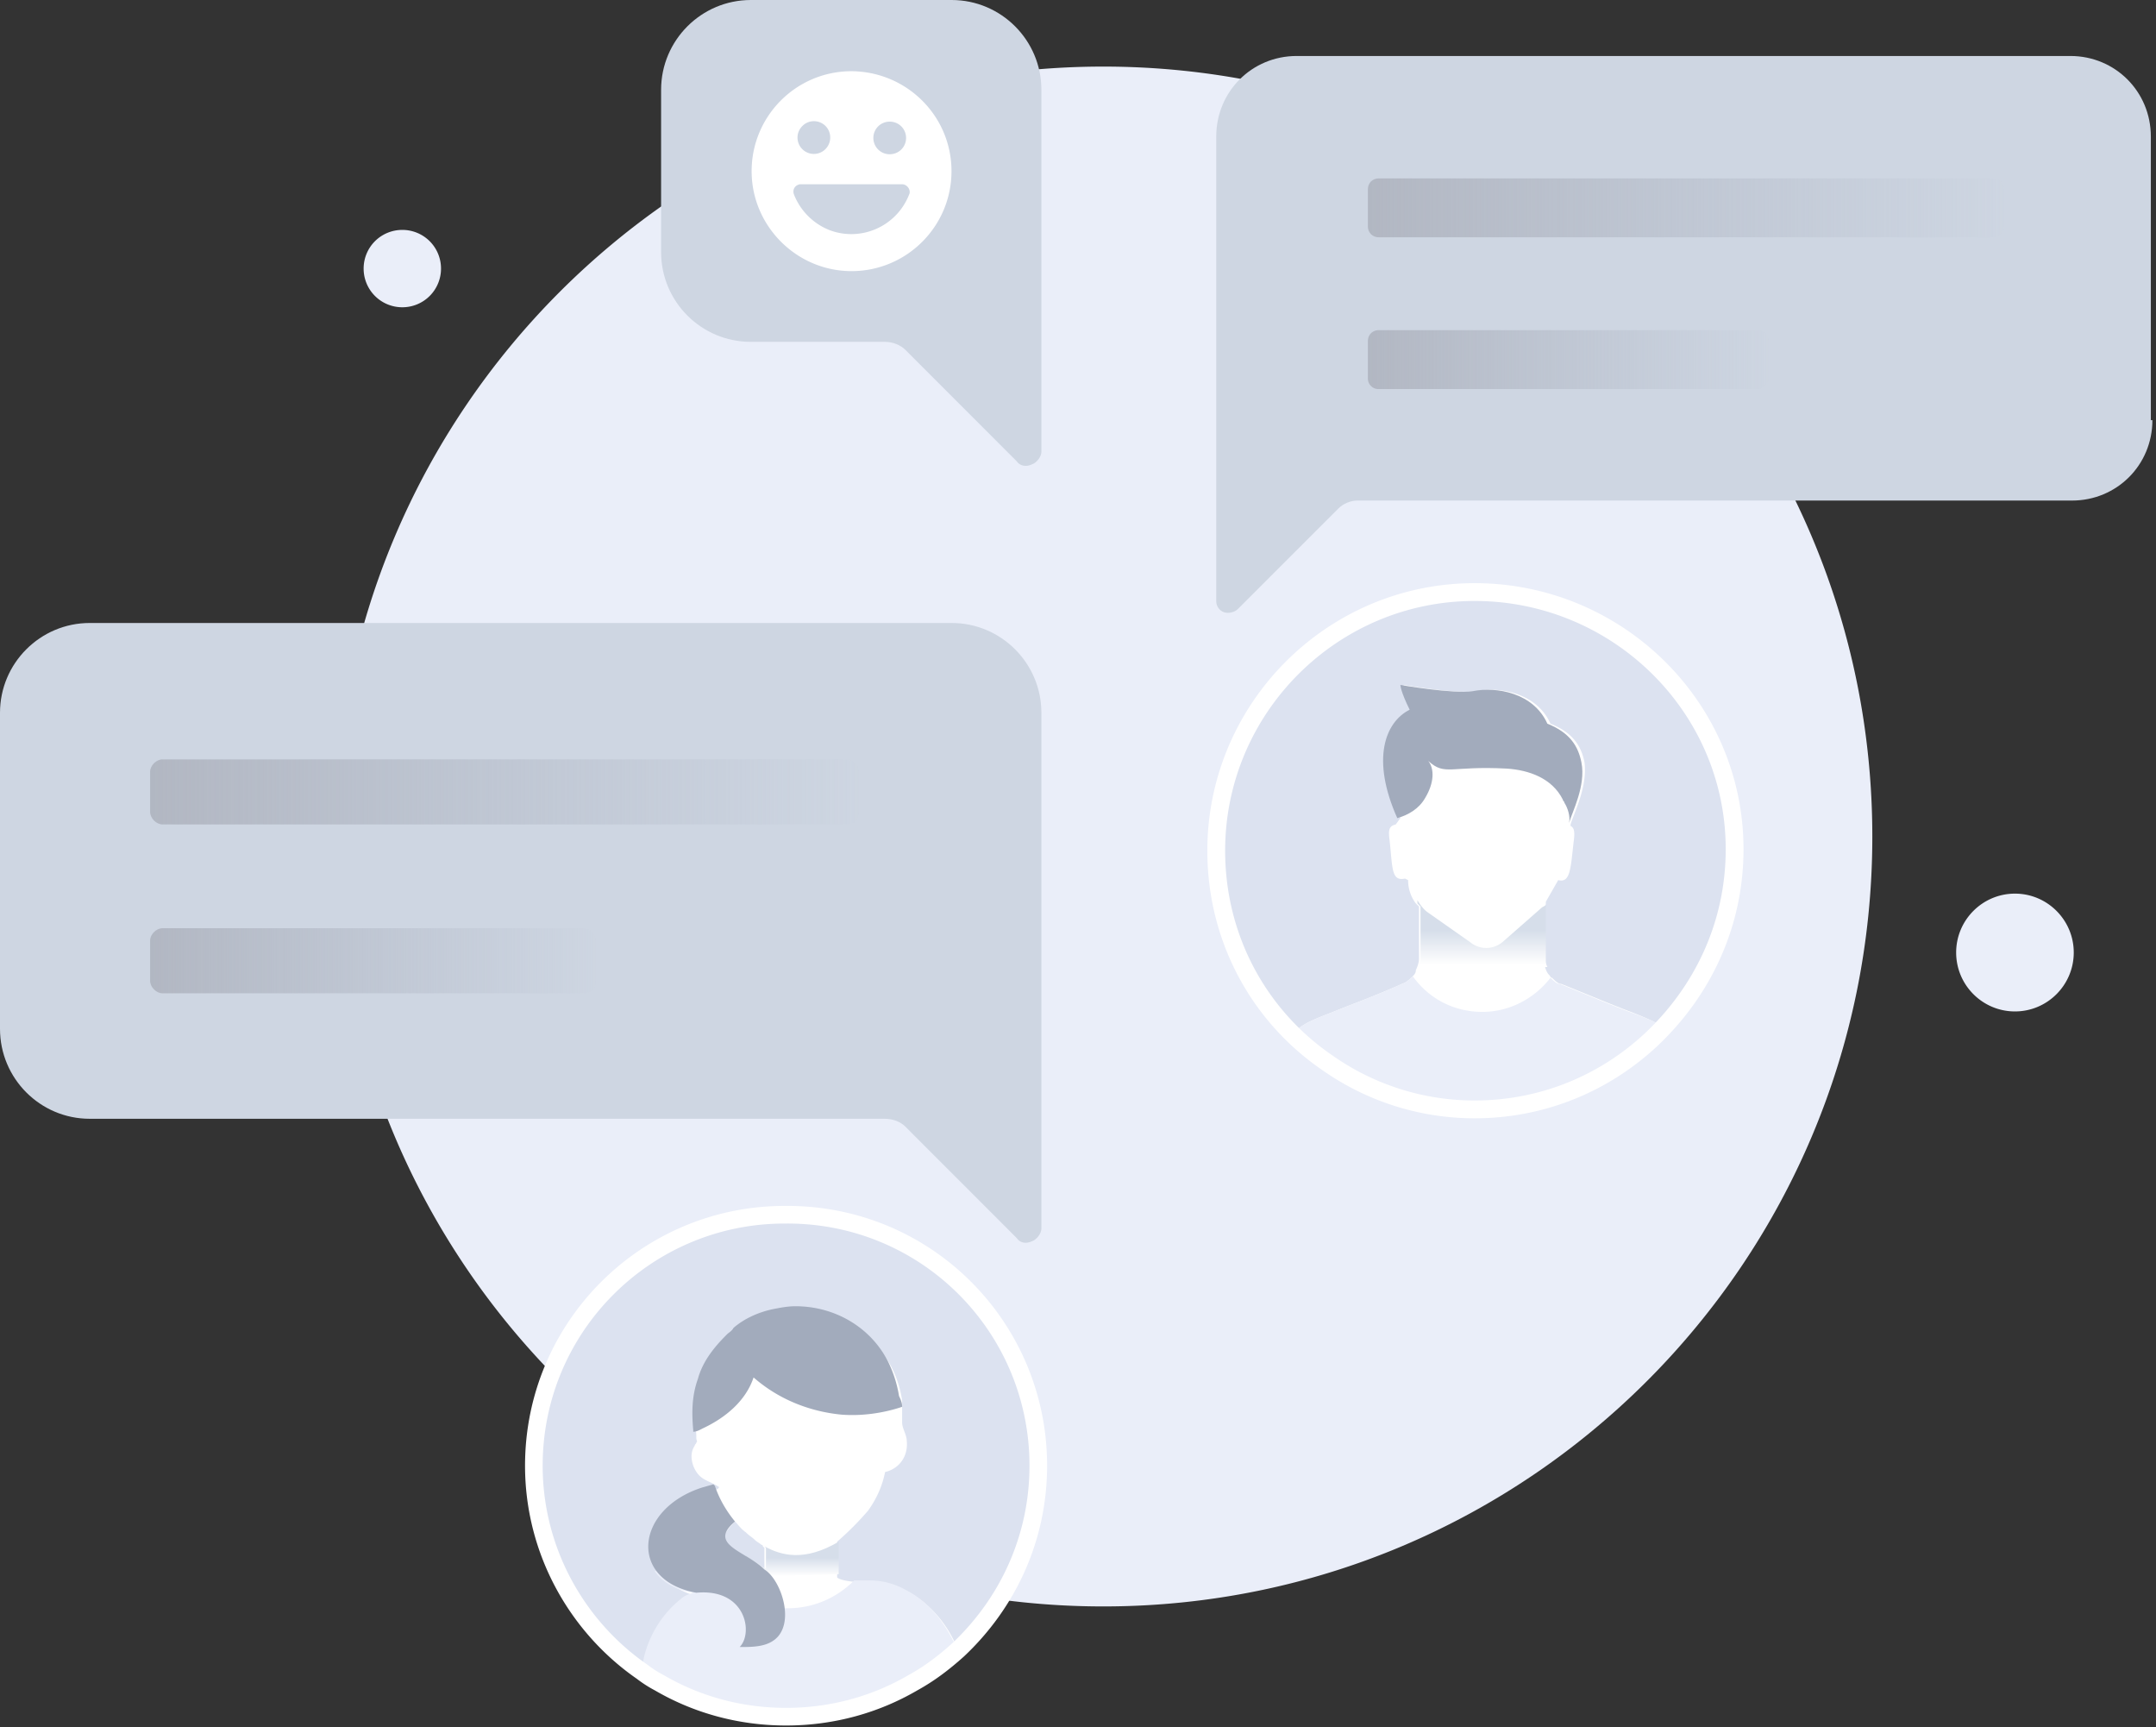<svg xmlns="http://www.w3.org/2000/svg" fill="none" viewBox="0 0 201 161"><rect x="0" y="0" width="201" height="161" fill="#333333" stroke="none"/><path d="M102.857 149.723c39.597 0 71.696-32.12 71.696-71.751 0-39.631-32.099-71.766-71.696-71.766S31.161 38.341 31.161 77.972c0 39.631 32.099 71.751 71.696 71.751zm84.993-55.455c3.028 0 5.482-2.465 5.482-5.49 0-3.024-2.454-5.489-5.482-5.489s-5.481 2.465-5.481 5.49c0 3.024 2.453 5.489 5.481 5.489zM37.508 28.638a3.602 3.602 0 003.607-3.612 3.6 3.6 0 00-3.607-3.598 3.599 3.599 0 00-3.607 3.598 3.602 3.602 0 003.607 3.612z" fill="#EAEEF9"></path><path d="M96.798 136.608c0 6.794-2.885 12.857-7.5 17.186-1.299 1.161-2.597 2.164-4.184 3.038-3.463 2.021-7.502 3.168-11.83 3.168s-8.367-1.147-11.828-3.168a10.839 10.839 0 01-1.587-1.017c-6.059-4.185-10.099-11.266-10.099-19.207 0-12.985 10.532-23.391 23.37-23.391 13.128-.143 23.658 10.406 23.658 23.391z" fill="#DCE2F0"></path><path d="M68.525 141.811c.288.287.576.717 1.009 1.004.288.301.577.444.865.731.145.143.433.286.578.43 0 0 .143 0 .143.143l.145.143v2.021l-.145-.143c-.143-.143-.433-.287-.576-.43-.29-.143-.578-.43-.866-.573-.144 0-.144-.158-.29-.158-1.008-.573-1.874-1.146-1.874-1.863.145-.301.433-.731 1.01-1.305zm20.483 11.266c-.864-1.877-2.453-3.755-4.472-4.773-1.009-.43-2.163-.86-3.317-.86h-1.443c-1.587-.143-1.731-.43-1.731-.43v-3.325a27.306 27.306 0 002.885-2.895c.72-1.003 1.298-2.164 1.586-3.598 1.3-.301 2.165-1.447 2.02-2.895 0-.573-.433-1.161-.433-1.734v-2.021a9.981 9.981 0 00-1.009-3.168c-1.731-3.182-4.905-5.203-8.656-5.203-.72 0-1.442.144-2.164.287-1.297.287-2.596.86-3.606 1.734-.143.143-.433.287-.576.573l-.145.144c-1.154 1.161-2.164 2.451-2.597 4.042-.576 1.591-.576 3.182-.433 4.773v.286c0 .287.145.287 0 .43 0 .144-.143.144-.143.287-.288.43-.433 1.018-.145 1.878.578 1.447 1.443 1.304 2.452 2.021 0 0-.143 0-.143.143l-1.01.286c-4.617 1.448-6.204 5.347-4.184 7.798.72.874 1.876 1.591 3.606 2.021-.433 0-.866.301-1.154.587-2.02 1.591-3.318 4.042-3.606 6.35v.43c.577.286 1.01.731 1.586 1.018h22.938c1.442-.875 2.885-1.878 4.183-3.039-.144-.717-.144-1.003-.29-1.147z" fill="#fff"></path><path d="M89.298 153.794c-1.299 1.161-2.597 2.164-4.184 3.038-3.463 2.021-7.502 3.168-11.83 3.168s-8.367-1.147-11.828-3.168a10.839 10.839 0 01-1.587-1.017v-.43c.288-2.308 1.587-4.773 3.606-6.35.288-.301.721-.444 1.154-.587-1.731-.287-2.885-1.004-3.606-2.021h5.48c1.589 2.164 4.041 3.468 6.927 3.468 2.452 0 4.615-1.003 6.202-2.594h1.442a6.74 6.74 0 013.319.86c2.02 1.018 3.462 2.752 4.472 4.773.288.286.288.573.433.86z" fill="#EAEEF9"></path><path d="M78.189 143.689v3.024l-9.089.301.433-2.021c.145 0 .145.143.288.143.29.144.578.43.866.574.145.143.29.286.577.43 0 0 .145 0 .145.143v-2.021l-.145-.143c1.587.874 3.751 1.447 6.925-.43z" fill="url(#paint0_linear_2_636)"></path><path d="M84.105 131.119c-1.731.587-3.75.874-5.627.731-3.029-.287-5.914-1.448-8.223-3.469-.72 2.164-2.596 3.755-4.76 4.759-.288.157-.578.301-.866.301v-.144c-.143-1.591-.143-3.182.433-4.773.433-1.591 1.444-2.88 2.597-4.041l.144-.144c.144-.143.433-.286.577-.573 1.01-.874 2.308-1.448 3.607-1.735.72-.143 1.443-.286 2.164-.286 3.75 0 7.069 2.021 8.656 5.188a11.365 11.365 0 011.008 3.182c.289.574.29.86.29 1.004zm-11.541 21.37c-.866 1.018-2.31 1.018-3.607 1.018 1.297-1.304.577-5.49-4.039-5.06-6.348-1.146-5.77-7.797.576-9.818l1.01-.286.144.143c.433 1.304 1.154 2.451 1.877 3.325-2.598 2.164 1.009 2.738 2.74 4.472 1.442.874 2.74 4.472 1.299 6.206z" fill="#A2ABBC"></path><path d="M96.798 136.608c0 6.794-2.885 12.857-7.5 17.186-1.299 1.161-2.597 2.164-4.184 3.038-3.463 2.021-7.502 3.168-11.83 3.168s-8.367-1.147-11.828-3.168a10.839 10.839 0 01-1.587-1.017c-6.059-4.185-10.099-11.266-10.099-19.207 0-12.985 10.532-23.391 23.37-23.391 13.128-.143 23.658 10.406 23.658 23.391z" stroke="#fff" stroke-width="1.643" stroke-miterlimit="10" stroke-linecap="round" stroke-linejoin="round"></path><path d="M161.715 79.147c0 6.493-2.597 12.27-6.636 16.598-.288.444-.721.73-1.154 1.017-4.329 4.042-10.099 6.493-16.446 6.493a23.83 23.83 0 01-13.705-4.328c-1.154-.717-2.163-1.735-3.173-2.595-4.472-4.342-7.213-10.405-7.213-17.185 0-13.287 10.819-24.108 24.091-24.108 13.416 0 24.236 10.821 24.236 24.108z" fill="#E9F0F8"></path><path d="M161.715 79.147c0 7.08-3.03 13.287-7.79 17.759-4.329 4.042-10.099 6.493-16.446 6.493a23.827 23.827 0 01-13.705-4.329c-6.347-4.328-10.386-11.552-10.386-19.78 0-13.286 10.819-24.108 24.091-24.108 13.271 0 24.236 10.678 24.236 23.965z" fill="#DCE2F0"></path><path d="M155.079 95.745c-.288.444-.721.73-1.154 1.017-4.328 4.042-10.099 6.493-16.445 6.493-5.05 0-9.81-1.591-13.706-4.328-1.153-.717-2.162-1.735-3.173-2.595.578-.73 1.443-1.16 3.318-1.877l.721-.287c1.443-.588 3.463-1.304 6.059-2.465.433-.143.722-.43 1.01-.717.145-.143.288-.287.288-.573.145-.287.29-.731.29-1.018v-4.902l-.29-.286a3.59 3.59 0 01-.721-2.179l-.288-.143c-1.298.286-1.154-1.004-1.443-3.612-.143-1.004 0-1.29.578-1.433l.432-.588c-.865-2.021-1.298-3.899-1.298-5.332 0-2.465 1.01-4.042 2.452-4.773-.866-1.734-.866-2.308-.866-2.308s5.05.875 6.781.574c2.163-.43 5.626.143 6.925 3.038 2.163.86 2.885 2.165 3.173 3.612.288 2.308-1.01 4.759-1.299 5.776v.144c.289.143.433.43.289 1.447-.288 2.451-.289 3.9-1.442 3.598l-1.154 2.02c0 .302 0 .302-.145.445v5.046c0 .43.145 1.017.433 1.304.145.143.145.286.288.286.29.287.578.574.866.574 2.885 1.16 4.905 2.02 6.491 2.608 1.444.574 2.453 1.004 3.03 1.434z" fill="#fff"></path><path d="M155.079 95.745c-.288.444-.721.73-1.154 1.017-4.328 4.042-10.099 6.493-16.445 6.493a23.83 23.83 0 01-13.706-4.328c-1.153-.717-2.162-1.735-3.173-2.595.578-.73 1.443-1.16 3.318-1.877l.721-.287c1.443-.588 3.463-1.304 6.059-2.465.433-.144.722-.43 1.01-.717 1.442 2.021 3.751 3.325 6.492 3.325 2.597 0 4.904-1.304 6.348-3.182.288.287.576.574.864.574 2.885 1.16 4.905 2.02 6.493 2.608 1.587.574 2.596 1.004 3.173 1.434z" fill="#EAEEF9"></path><path d="M146.279 76.696c.145-.588-.143-1.447-.433-1.877 0-.144-.143-.144-.143-.287-1.011-2.021-3.175-2.752-5.195-2.895-5.337-.287-5.769.716-7.357-.717.578.717.578 2.02-.288 3.454-.576 1.018-1.587 1.591-2.597 1.878-2.452-5.475-1.154-8.944 1.155-10.105-.865-1.734-.866-2.308-.866-2.308s5.049.875 6.78.574c2.164-.43 5.626.143 6.924 3.038 2.165.86 2.886 2.165 3.174 3.612.433 2.165-.865 4.615-1.154 5.633z" fill="#A2ABBC"></path><path d="M132.43 89.395v-4.901c-.144-.144-.144-.144-.288-.302v-.286c.288.444.577.874 1.009 1.16l3.895 2.738a2.367 2.367 0 003.03 0l3.607-3.167c.143-.144.288-.144.432-.287v5.045c0 .287 0 .43.144.731H132.43c-.144-.3 0-.444 0-.73z" fill="url(#paint1_linear_2_636)"></path><path d="M161.715 79.147c0 7.08-3.03 13.287-7.79 17.759-4.329 4.042-10.099 6.493-16.446 6.493a23.827 23.827 0 01-13.705-4.329c-6.347-4.328-10.386-11.552-10.386-19.78 0-13.286 10.819-24.108 24.091-24.108 13.271 0 24.236 10.678 24.236 23.965z" stroke="#fff" stroke-width="1.66" stroke-miterlimit="10" stroke-linecap="round" stroke-linejoin="round"></path><path d="M0 95.888c0 4.63 3.751 8.385 8.368 8.385h74.148c.722 0 1.443.287 1.876.717l10.386 10.391c.29.445.865.588 1.443.301.433-.143.866-.731.866-1.161V66.434c0-4.615-3.751-8.37-8.368-8.37H8.37C3.75 58.063 0 61.819 0 66.433v29.454zm61.633-72.396c0 4.63 3.75 8.37 8.367 8.37h12.516c.722 0 1.443.302 1.876.732l10.386 10.391c.29.43.866.573 1.443.287.433-.144.866-.717.866-1.147V8.37c0-4.615-3.75-8.37-8.367-8.37H70.001c-4.617 0-8.368 3.755-8.368 8.37v15.122z" fill="#CED6E2"></path><path opacity=".7" d="M78.91 76.84H15.148c-.576 0-1.153-.588-1.153-1.162v-3.755c0-.573.577-1.147 1.153-1.147H78.91c.578 0 1.154.574 1.154 1.147v3.755c0 .731-.431 1.161-1.154 1.161z" fill="url(#paint2_linear_2_636)"></path><path opacity=".7" d="M54.387 92.577H15.148c-.576 0-1.153-.573-1.153-1.161V87.66c0-.574.577-1.147 1.153-1.147h39.239c.577 0 1.153.573 1.153 1.147v3.755c0 .73-.431 1.161-1.153 1.161z" fill="url(#paint3_linear_2_636)"></path><path d="M200.664 39.158c0 4.185-3.319 7.496-7.501 7.496h-66.647c-.578 0-1.299.287-1.732.731l-9.376 9.374c-.288.301-.866.444-1.299.301-.433-.143-.721-.587-.721-1.017V12.728c0-4.185 3.318-7.51 7.501-7.51h72.129c4.184 0 7.502 3.325 7.502 7.51v26.43h.144z" fill="#CED6E2"></path><path opacity=".7" d="M185.806 22.116h-57.27c-.578 0-1.011-.43-1.011-1.018v-3.454c0-.588.433-1.017 1.011-1.017h57.27c.577 0 1.01.43 1.01 1.017v3.454c0 .588-.433 1.018-1.01 1.018z" fill="url(#paint4_linear_2_636)"></path><path opacity=".7" d="M163.878 36.263h-35.342a.983.983 0 01-1.011-1.003v-3.47c0-.588.433-1.018 1.011-1.018h35.342c.578 0 1.011.43 1.011 1.018v3.469c0 .43-.578 1.003-1.011 1.003z" fill="url(#paint5_linear_2_636)"></path><path d="M79.39 6.636c-5.166 0-9.317 4.185-9.317 9.317 0 5.116 4.192 9.316 9.316 9.316 5.124 0 9.317-4.157 9.317-9.316 0-5.132-4.15-9.274-9.317-9.317zm3.557 4.701c.847 0 1.525.674 1.525 1.52 0 .845-.678 1.519-1.525 1.519a1.515 1.515 0 01-1.525-1.52c0-.845.678-1.519 1.525-1.519zm-7.072-.043c.847 0 1.525.674 1.525 1.52 0 .845-.678 1.533-1.525 1.533a1.527 1.527 0 01-1.525-1.533c0-.803.678-1.52 1.525-1.52zm8.892 6.808c-1.142 2.967-4.446 4.458-7.41 3.354a5.883 5.883 0 01-3.346-3.354c-.127-.372.042-.76.423-.888.085-.043.17-.043.255-.043h9.402c.38 0 .72.344.72.73a.39.39 0 01-.044.201z" fill="#fff"></path><defs><linearGradient id="paint0_linear_2_636" x1="73.626" y1="146.899" x2="73.626" y2="145.165" gradientUnits="userSpaceOnUse"><stop stop-color="#fff"></stop><stop offset=".991" stop-color="#D6DEEA"></stop></linearGradient><linearGradient id="paint1_linear_2_636" x1="138.177" y1="89.926" x2="138.177" y2="86.672" gradientUnits="userSpaceOnUse"><stop stop-color="#fff"></stop><stop offset=".991" stop-color="#D6DEEA"></stop></linearGradient><linearGradient id="paint2_linear_2_636" x1="81.832" y1="73.786" x2="14.46" y2="73.786" gradientUnits="userSpaceOnUse"><stop offset=".007" stop-color="#A6AEBE" stop-opacity="0"></stop><stop offset="1" stop-color="#A6AAB5"></stop></linearGradient><linearGradient id="paint3_linear_2_636" x1="56.651" y1="89.524" x2="14.289" y2="89.524" gradientUnits="userSpaceOnUse"><stop offset=".007" stop-color="#A6AEBE" stop-opacity="0"></stop><stop offset="1" stop-color="#A6AAB5"></stop></linearGradient><linearGradient id="paint4_linear_2_636" x1="188.401" y1="19.35" x2="127.944" y2="19.35" gradientUnits="userSpaceOnUse"><stop offset=".007" stop-color="#A6AEBE" stop-opacity="0"></stop><stop offset="1" stop-color="#A6AAB5"></stop></linearGradient><linearGradient id="paint5_linear_2_636" x1="165.888" y1="33.511" x2="127.789" y2="33.511" gradientUnits="userSpaceOnUse"><stop offset=".007" stop-color="#A6AEBE" stop-opacity="0"></stop><stop offset="1" stop-color="#A6AAB5"></stop></linearGradient></defs></svg>